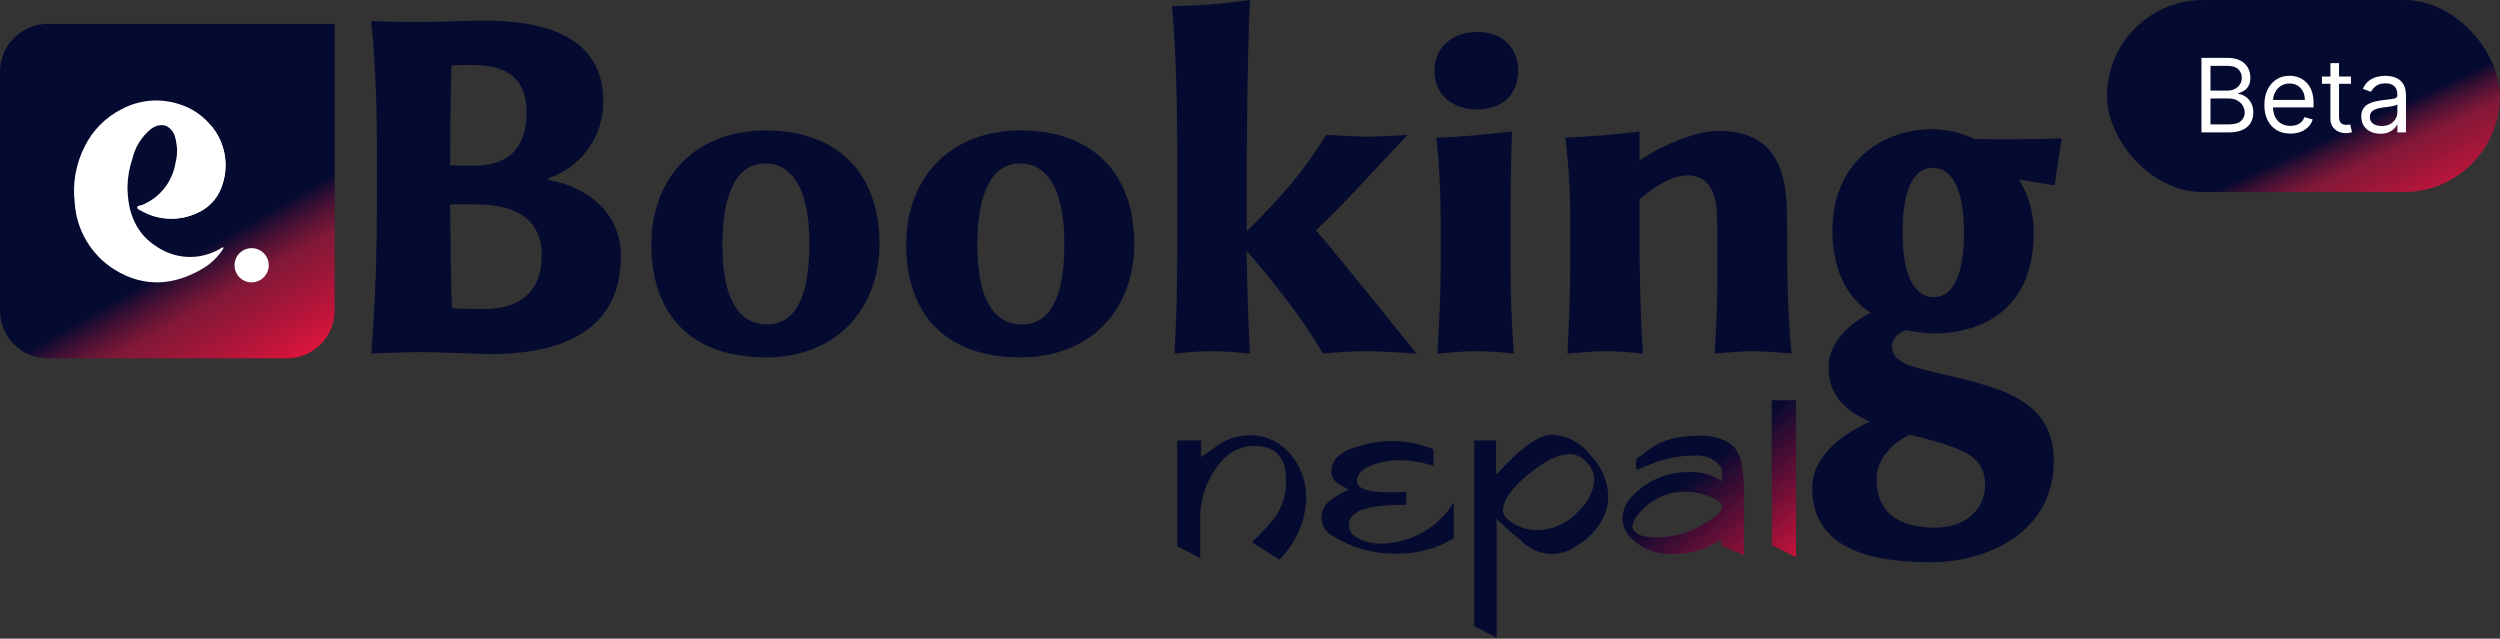 <svg width="1374" height="351" viewBox="0 0 1374 351" fill="none" xmlns="http://www.w3.org/2000/svg">
<rect x="0" y="0" width="1374" height="351" fill="#333333" stroke="none"/>
<g clip-path="url(#clip0_24_22)">
<path d="M269.981 194.584C261.573 194.584 242.654 193.533 233.195 193.533C225.312 193.533 214.802 193.796 204.029 194.321C206.394 166.486 207.182 134.449 207.182 110.29V83.768C207.182 64.861 206.657 37.288 204.029 11.554C214.277 12.079 221.897 12.079 230.567 12.079C240.815 12.079 259.733 11.291 265.601 11.291C301.073 11.291 331.553 21.007 331.553 55.67C331.654 65.009 328.781 74.138 323.349 81.738C317.918 89.338 310.208 95.015 301.336 97.948V98.998C318.152 101.362 341.275 113.966 341.275 140.751C341.187 186.706 300.46 194.584 269.981 194.584ZM259.733 35.712C255.354 35.712 251.851 35.712 248.172 35.975C247.647 48.58 247.384 75.89 247.384 90.858C251.325 90.858 255.792 91.121 259.996 91.121C280.228 91.121 289.424 80.617 289.424 61.71C289.424 44.116 279.703 35.712 259.733 35.712ZM263.149 112.391C258.419 112.391 252.376 112.128 247.384 112.391C247.647 127.884 247.647 156.157 248.435 169.287C253.427 169.812 260.259 169.812 265.952 169.812C287.848 169.812 297.745 158.52 297.745 140.139C297.745 121.757 284.651 112.391 263.149 112.391Z" fill="#050A30"/>
<path d="M420.801 196.423C381.125 196.423 358.003 174.102 358.003 134.45C358.003 97.687 382.176 71.689 420.801 71.689C460.214 71.689 483.337 95.061 483.337 133.925C483.337 170.689 458.901 196.423 420.801 196.423ZM420.407 89.809C407.269 89.809 397.022 101.888 397.022 134.975C397.022 164.911 406.481 178.304 421.458 178.304C436.435 178.304 444.843 164.649 444.843 133.662C444.843 102.676 434.727 89.809 420.407 89.809Z" fill="#050A30"/>
<path d="M560.849 196.423C521.173 196.423 498.051 174.102 498.051 134.45C498.051 97.687 522.224 71.689 560.849 71.689C600.262 71.689 623.385 95.061 623.385 133.925C623.385 170.689 598.948 196.423 560.849 196.423ZM560.543 89.809C547.405 89.809 537.157 101.888 537.157 134.975C537.157 164.911 546.617 178.304 561.594 178.304C576.571 178.304 584.979 164.649 584.979 133.662C584.979 102.676 574.775 89.809 560.543 89.809Z" fill="#050A30"/>
<path d="M751.565 193.009C743.201 193.009 736.369 193.534 727.129 194.322C720.637 183.363 713.44 172.837 705.583 162.81C699.321 154.67 689.599 142.59 685.132 138.126C685.395 152.044 685.921 176.465 686.972 194.322C679.089 193.534 671.469 193.009 665.951 193.009C660.433 193.009 653.076 193.534 645.456 194.322C647.296 165.174 647.033 136.55 647.033 112.654V83.156C647.033 57.946 646.245 26.96 644.143 3.326C658.478 3.191 672.787 2.079 686.972 0C686.183 14.705 685.658 41.49 685.395 66.962C685.132 86.92 685.132 117.643 685.132 127.097C693.891 118.694 702.649 109.24 709.787 100.837C716.76 92.338 723.168 83.39 728.968 74.052C736.895 74.578 745.303 75.103 751.346 75.103C758.922 75.103 767.331 74.578 773.68 74.052C764.922 83.243 754.499 94.535 747.142 102.413C739.785 110.291 728.968 121.32 723.232 126.572C729.494 133.662 739.741 146.529 747.142 155.457C756.864 167.274 768.163 181.717 778.629 194.322C770.746 193.797 758.134 193.009 751.565 193.009Z" fill="#050A30"/>
<path d="M812.042 60.135C798.642 60.135 788.395 52.519 788.395 38.864C788.395 26.522 797.591 17.594 812.042 17.594C826.494 17.594 834.377 26.785 834.377 38.864C834.377 50.944 826.757 60.135 812.042 60.135ZM811.254 193.009C805.999 193.009 799.167 193.534 789.971 194.322C791.022 175.152 791.81 164.648 791.81 144.953V121.057C791.795 105.884 791.006 90.721 789.446 75.628C803.109 75.365 817.298 73.79 830.961 72.214C830.435 88.232 830.173 107.227 830.173 120.794V145.478C830.173 164.123 830.961 179.354 832.012 194.322C825.12 193.524 818.191 193.086 811.254 193.009Z" fill="#050A30"/>
<path d="M963.871 193.008C958.353 193.008 952.31 193.534 942.325 194.321C943.902 172.438 943.902 155.194 943.902 142.852C943.902 137.6 943.902 124.996 943.639 117.643C943.113 104.251 938.121 96.373 927.348 96.373C918.59 96.373 907.904 103.463 901.073 109.503V139.176C901.335 157.558 901.861 179.353 902.912 194.321C895.555 193.534 887.716 193.008 882.417 193.008C877.118 193.008 870.593 193.534 861.441 194.321C862.492 175.414 862.973 161.497 862.973 147.054V123.158C863.118 107.274 862.241 91.398 860.346 75.627C872.739 75.102 888.198 74.052 901.073 72.214V88.232C912.371 80.354 931.727 71.951 944.427 71.951C974.644 71.951 981.475 92.434 982.001 114.229C982.264 124.208 982.264 130.51 982.264 137.338C982.264 156.77 982.789 176.202 984.628 194.234C979.373 193.796 968.338 193.008 963.871 193.008Z" fill="#050A30"/>
<path d="M1129.3 101.81C1124.9 101.166 1115.05 99.556 1109.51 98.59C1114.98 107.002 1117.87 117.481 1117.69 128.219C1117.69 168.798 1091.03 183.29 1061.99 183.29C1057.12 183.036 1052.27 182.39 1047.47 181.358C1044.83 182.646 1039.82 184.579 1039.82 190.698C1039.82 196.817 1046.42 200.36 1054.07 202.292C1063.84 204.868 1076.51 207.659 1085.49 210.021C1104.49 215.389 1128.78 223.548 1128.78 252.962C1128.78 294.507 1089.71 309 1061.2 309C1022.92 309 996 299.016 996 268.099C996 250.064 1013.6 238.148 1027.68 231.706C1018.44 227.52 1004.97 220.112 1004.97 202.077C1004.97 186.618 1018.44 176.957 1028.2 171.804C1015.01 164.074 1007.09 147.65 1007.09 127.038C1007.09 88.713 1034.8 71 1061.99 71C1069.86 71.012 1077.65 72.833 1084.96 76.368C1099.21 76.69 1113.73 76.69 1133 76.046C1131.94 84.848 1130.27 93.222 1129.3 101.81ZM1075.98 246.736C1067.33 243.48 1058.51 240.898 1049.59 239.006C1041.67 242.549 1031.37 251.245 1031.37 263.161C1031.37 283.45 1045.63 289.999 1063.84 289.999C1077.83 289.999 1091.03 281.947 1091.03 266.166C1091.03 254.894 1083.64 249.742 1075.98 246.736ZM1062.26 92.148C1051.43 92.148 1045.63 105.031 1045.63 127.897C1045.63 150.763 1051.96 163.323 1062.78 163.323C1073.61 163.323 1079.41 150.441 1079.41 127.897C1079.41 106.748 1074.13 92.256 1062.26 92.256V92.148Z" fill="#050A30"/>
<path d="M26.275 13.129H183.928V170.687C183.928 177.652 181.16 184.331 176.232 189.256C171.305 194.18 164.621 196.947 157.653 196.947H26.275C19.307 196.947 12.623 194.18 7.696 189.256C2.768 184.331 0 177.652 0 170.687V39.389C0 32.424 2.768 25.745 7.696 20.82C12.623 15.896 19.307 13.129 26.275 13.129Z" fill="url(#paint0_linear_24_22)"/>
<path d="M122.618 136.813C119.882 141.08 116.214 144.671 111.889 147.317C95.73 157.077 79.22 158.215 62.973 148.192C56.676 144.262 51.406 138.889 47.598 132.519C43.791 126.149 41.555 118.965 41.077 111.56C39.755 100.888 41.662 90.065 46.551 80.486C50.927 71.615 58.075 64.409 66.914 59.96C71.702 57.416 76.954 55.861 82.356 55.387C87.757 54.913 93.199 55.531 98.357 57.203C105.518 59.372 111.834 63.698 116.444 69.588C120.246 74.255 122.727 79.855 123.628 85.805C124.529 91.755 123.818 97.838 121.567 103.42C119.231 109.44 114.601 114.288 108.692 116.9C103.873 119.202 98.569 120.305 93.231 120.115C87.893 119.924 82.68 118.446 78.038 115.805C77.206 115.368 75.892 115.018 75.892 113.923C75.892 112.829 77.293 113.136 78.082 112.829C82.945 110.917 87.231 107.78 90.522 103.723C93.814 99.666 96 94.828 96.868 89.677C97.755 85.677 97.829 81.54 97.087 77.51C95.423 68.232 89.03 66.656 83.118 70.77C77.92 74.939 74.279 80.736 72.783 87.226C71.111 92.121 70.195 97.242 70.067 102.413C70.067 117.075 74.928 128.673 86.446 135.763C91.342 139.022 97.031 140.894 102.907 141.18C108.783 141.465 114.627 140.152 119.816 137.382C121.217 136.638 123.494 134.844 122.618 136.813Z" fill="white"/>
<path d="M96.737 77.204L97.306 81.58C97.41 84.293 97.115 87.006 96.43 89.633C95.581 94.801 93.402 99.66 90.109 103.733C86.816 107.807 82.52 110.957 77.644 112.873C76.855 113.179 75.454 112.873 75.41 113.967C75.366 115.061 76.768 115.411 77.556 115.849C82.245 118.538 87.52 120.043 92.923 120.233C98.326 120.424 103.694 119.295 108.561 116.943C111.497 115.655 114.148 113.796 116.358 111.474C118.569 109.153 120.295 106.414 121.436 103.419C123.704 97.821 124.429 91.718 123.535 85.745C122.642 79.772 120.163 74.147 116.356 69.457C111.451 63.155 90.081 65.474 87.015 68.888C88.222 68.739 89.443 68.739 90.65 68.888C92.946 69.839 94.783 71.643 95.774 73.921C96.343 75.365 96.343 76.284 96.737 77.204Z" fill="white"/>
<path d="M138.077 155.196C136.225 155.153 134.427 154.564 132.907 153.505C131.388 152.445 130.215 150.961 129.536 149.238C128.857 147.515 128.702 145.631 129.089 143.82C129.477 142.009 130.39 140.353 131.716 139.059C133.041 137.765 134.718 136.89 136.538 136.544C138.359 136.199 140.24 136.397 141.948 137.116C143.656 137.834 145.114 139.039 146.139 140.582C147.164 142.124 147.711 143.934 147.712 145.786C147.7 147.037 147.442 148.273 146.951 149.424C146.46 150.575 145.746 151.617 144.851 152.492C143.956 153.366 142.896 154.055 141.734 154.519C140.572 154.983 139.329 155.213 138.077 155.196Z" fill="white"/>
<path d="M973.789 220V299.68C976.271 300.734 978.697 301.917 981.055 303.226L985.082 305.327C985.724 305.671 986.398 305.949 987.095 306.159V220H973.789Z" fill="url(#paint1_linear_24_22)"/>
<path d="M955.361 249.112C951.86 242.282 944.2 240.093 937.109 239.524C933.076 239.29 929.03 239.451 925.029 240.006C920.926 240.409 916.911 241.443 913.123 243.07C910.503 244.252 908.022 245.72 905.726 247.448C904.588 248.28 903.494 249.156 902.4 250.075L900.868 251.126C900.868 251.126 899.204 252.264 899.204 252.527V258.218C902.181 257.211 905.157 256.029 908.265 254.759C915.502 251.858 923.228 250.372 931.025 250.381C934.006 250.132 937.003 250.582 939.779 251.695C942.415 253.062 944.682 255.044 946.388 257.474V264.566C941.198 260.97 934.968 259.185 928.662 259.488C922.984 259.327 917.334 260.336 912.063 262.452C906.792 264.569 902.013 267.747 898.023 271.79C896.174 273.378 894.661 275.319 893.572 277.499C892.482 279.679 891.837 282.054 891.676 284.486C891.691 288.323 893.126 292.019 895.703 294.862C898.652 298.105 902.29 300.646 906.35 302.298C910.41 303.949 914.788 304.67 919.163 304.406C925.836 304.562 932.459 303.231 938.554 300.51C940.305 299.678 942.537 298.452 945.294 296.876C945.951 297.314 946.257 298.364 946.257 300.028L958.557 305.063V275.292C958.644 262.158 957.579 253.431 955.361 249.112ZM936.059 288.164C928.147 292.963 919.049 295.45 909.797 295.344C902.4 295.344 898.154 293.461 897.06 289.74C897.485 286.794 898.869 284.07 900.999 281.991C904.173 278.139 908.196 275.075 912.752 273.039C917.309 271.003 922.275 270.051 927.261 270.258C931.075 270.417 934.841 271.17 938.422 272.49C943.85 274.285 946.52 276.343 946.52 278.576C946.52 280.809 943.15 284.005 936.059 288.164Z" fill="url(#paint2_linear_24_22)"/>
<path d="M883.929 272.404C883.922 278.153 882.149 283.762 878.851 288.471C875.654 293.219 871.399 297.161 866.421 299.985C861.9 303.287 856.331 304.829 850.756 304.321C845.181 303.813 839.982 301.291 836.132 297.227C831.402 293.468 826.873 289.464 822.563 285.231V350.551L810.22 344.072V242.064H822.257V260.89L826.94 255.986C837.853 244.604 846.607 238.912 853.202 238.912C857.306 239.159 861.306 240.302 864.92 242.261C868.535 244.22 871.676 246.947 874.124 250.251C880.017 256.17 883.51 264.061 883.929 272.404ZM876.313 263.648C876.173 261.433 875.552 259.275 874.494 257.324C873.435 255.374 871.965 253.677 870.185 252.353C868.081 250.516 865.359 249.546 862.569 249.638C856.499 249.638 848.956 253.33 839.94 260.715C830.923 268.099 826.283 274.695 826.021 280.503C826.021 283.962 829.26 286.983 835.694 289.609C838.352 290.75 841.206 291.359 844.098 291.404C848.498 291.418 852.851 290.5 856.872 288.712C860.893 286.924 864.49 284.305 867.427 281.028C872.526 276.529 875.706 270.246 876.313 263.473V263.648Z" fill="url(#paint3_linear_24_22)"/>
<path d="M782.426 244.953L783.476 245.303C785.018 245.633 786.496 246.209 787.853 247.011V256.117C781.682 254.008 775.203 252.943 768.682 252.965C763.952 252.949 759.255 253.764 754.807 255.373C748.81 257.474 745.79 260.451 745.746 264.391C745.703 268.332 751.48 270.564 763.254 270.564H768.244L772.884 270.302V277.438C765.881 277.438 761.504 277.788 759.753 277.963C747.468 279.072 741.326 282.633 741.326 288.645C741.326 291.973 743.427 294.6 747.716 296.482C751.118 297.999 754.803 298.775 758.527 298.759C766.648 298.763 774.633 296.684 781.721 292.722C788.81 288.759 794.764 283.045 799.015 276.124V295.825C789.565 301.592 778.654 304.51 767.588 304.231C755.515 304.545 743.611 301.351 733.316 295.037C731.42 294.236 729.773 292.94 728.548 291.286C727.323 289.632 726.563 287.679 726.349 285.632C726.134 283.584 726.472 281.517 727.328 279.644C728.184 277.772 729.526 276.163 731.215 274.986C734.298 272.631 737.647 270.647 741.194 269.076L736.073 266.143C734.767 265.494 733.666 264.496 732.894 263.26C732.121 262.023 731.706 260.596 731.696 259.138C731.696 252.746 736.511 248.164 746.14 245.391C757.917 241.606 770.561 241.453 782.426 244.953Z" fill="url(#paint4_linear_24_22)"/>
<path d="M706.79 263.605C706.79 251.259 700.954 245.086 689.282 245.086C680.528 245.086 673.233 249.61 667.397 258.657C662.365 266.269 659.671 275.187 659.65 284.312V306.772L647 300.161V242.065H660.131V251.259L667.397 246.093C672.873 241.721 679.65 239.302 686.656 239.219C691.009 239.144 695.321 240.064 699.265 241.907C703.209 243.751 706.681 246.47 709.416 249.858C715.077 256.569 718.096 265.114 717.908 273.893C717.473 286.606 712.159 298.663 703.07 307.56L688.056 298.016C692.696 293.638 696.811 289.26 699.874 285.363C704.708 279.171 707.161 271.451 706.79 263.605Z" fill="url(#paint5_linear_24_22)"/>
</g>
<rect x="1158" width="215.913" height="105.565" rx="52.783" fill="url(#paint6_linear_24_22)"/>
<path d="M1209.92 72.783V31.802H1224.25C1227.1 31.802 1229.46 32.296 1231.31 33.283C1233.16 34.257 1234.54 35.571 1235.45 37.225C1236.36 38.866 1236.81 40.687 1236.81 42.688C1236.81 44.449 1236.5 45.903 1235.87 47.05C1235.26 48.197 1234.44 49.104 1233.43 49.771C1232.43 50.438 1231.34 50.932 1230.17 51.252V51.652C1231.42 51.732 1232.68 52.172 1233.95 52.973C1235.22 53.773 1236.28 54.92 1237.13 56.414C1237.99 57.909 1238.41 59.736 1238.41 61.897C1238.41 63.952 1237.95 65.799 1237.01 67.44C1236.08 69.081 1234.6 70.381 1232.59 71.342C1230.58 72.302 1227.95 72.783 1224.73 72.783H1209.92ZM1214.88 68.38H1224.73C1227.97 68.38 1230.27 67.753 1231.63 66.499C1233 65.232 1233.69 63.698 1233.69 61.897C1233.69 60.51 1233.34 59.229 1232.63 58.055C1231.92 56.868 1230.92 55.921 1229.61 55.214C1228.3 54.494 1226.75 54.133 1224.97 54.133H1214.88V68.38ZM1214.88 49.811H1224.09C1225.58 49.811 1226.93 49.518 1228.13 48.931C1229.34 48.344 1230.3 47.517 1231.01 46.45C1231.73 45.382 1232.09 44.128 1232.09 42.688C1232.09 40.887 1231.46 39.359 1230.21 38.105C1228.96 36.838 1226.97 36.205 1224.25 36.205H1214.88V49.811ZM1258.81 73.423C1255.85 73.423 1253.3 72.769 1251.15 71.462C1249.01 70.141 1247.37 68.3 1246.21 65.939C1245.06 63.565 1244.49 60.803 1244.49 57.655C1244.49 54.507 1245.06 51.732 1246.21 49.331C1247.37 46.916 1248.98 45.036 1251.05 43.688C1253.13 42.328 1255.56 41.647 1258.33 41.647C1259.93 41.647 1261.51 41.914 1263.08 42.448C1264.64 42.981 1266.06 43.848 1267.34 45.049C1268.62 46.236 1269.64 47.81 1270.4 49.771C1271.16 51.732 1271.54 54.147 1271.54 57.015V59.016H1247.85V54.934H1266.74C1266.74 53.2 1266.39 51.652 1265.7 50.291C1265.02 48.931 1264.04 47.857 1262.78 47.07C1261.52 46.283 1260.04 45.889 1258.33 45.889C1256.45 45.889 1254.82 46.356 1253.45 47.29C1252.09 48.211 1251.04 49.411 1250.31 50.892C1249.58 52.373 1249.21 53.96 1249.21 55.654V58.376C1249.21 60.697 1249.61 62.664 1250.41 64.278C1251.22 65.879 1252.35 67.1 1253.79 67.94C1255.23 68.767 1256.91 69.181 1258.81 69.181C1260.05 69.181 1261.17 69.007 1262.17 68.661C1263.19 68.3 1264.06 67.767 1264.8 67.06C1265.53 66.339 1266.1 65.446 1266.5 64.378L1271.06 65.659C1270.58 67.207 1269.77 68.567 1268.64 69.741C1267.5 70.902 1266.1 71.809 1264.44 72.462C1262.77 73.103 1260.89 73.423 1258.81 73.423ZM1292.09 42.047V46.049H1276.16V42.047H1292.09ZM1280.8 34.684H1285.53V63.978C1285.53 65.312 1285.72 66.313 1286.11 66.98C1286.51 67.633 1287.01 68.074 1287.63 68.3C1288.25 68.514 1288.91 68.621 1289.61 68.621C1290.13 68.621 1290.56 68.594 1290.89 68.54C1291.22 68.474 1291.49 68.42 1291.69 68.38L1292.65 72.623C1292.33 72.743 1291.88 72.863 1291.31 72.983C1290.74 73.116 1290.01 73.183 1289.13 73.183C1287.79 73.183 1286.49 72.896 1285.21 72.322C1283.94 71.749 1282.89 70.875 1282.04 69.701C1281.22 68.527 1280.8 67.046 1280.8 65.259V34.684ZM1308.24 73.503C1306.29 73.503 1304.52 73.136 1302.93 72.402C1301.35 71.655 1300.09 70.582 1299.15 69.181C1298.22 67.767 1297.75 66.059 1297.75 64.058C1297.75 62.297 1298.1 60.87 1298.79 59.776C1299.49 58.669 1300.41 57.802 1301.57 57.175C1302.73 56.548 1304.02 56.081 1305.42 55.774C1306.83 55.454 1308.25 55.201 1309.68 55.014C1311.55 54.774 1313.06 54.594 1314.22 54.474C1315.39 54.34 1316.25 54.12 1316.78 53.813C1317.33 53.506 1317.6 52.973 1317.6 52.212V52.052C1317.6 50.078 1317.06 48.544 1315.98 47.45C1314.91 46.356 1313.29 45.809 1311.12 45.809C1308.86 45.809 1307.1 46.303 1305.82 47.29C1304.54 48.277 1303.64 49.331 1303.12 50.452L1298.63 48.851C1299.43 46.983 1300.5 45.529 1301.83 44.489C1303.18 43.435 1304.65 42.701 1306.24 42.288C1307.84 41.861 1309.41 41.647 1310.96 41.647C1311.95 41.647 1313.08 41.767 1314.36 42.007C1315.65 42.234 1316.9 42.708 1318.1 43.428C1319.32 44.148 1320.32 45.236 1321.12 46.69C1321.92 48.144 1322.32 50.091 1322.32 52.533V72.783H1317.6V68.621H1317.36C1317.04 69.287 1316.51 70.001 1315.76 70.762C1315.01 71.522 1314.02 72.169 1312.78 72.703C1311.54 73.236 1310.03 73.503 1308.24 73.503ZM1308.96 69.261C1310.83 69.261 1312.4 68.894 1313.68 68.16C1314.97 67.427 1315.95 66.48 1316.6 65.319C1317.27 64.158 1317.6 62.938 1317.6 61.657V57.335C1317.4 57.575 1316.96 57.795 1316.28 57.995C1315.61 58.182 1314.84 58.349 1313.96 58.495C1313.09 58.629 1312.25 58.749 1311.42 58.856C1310.61 58.949 1309.95 59.029 1309.44 59.096C1308.21 59.256 1307.06 59.516 1306 59.876C1304.94 60.223 1304.09 60.75 1303.44 61.457C1302.79 62.151 1302.47 63.098 1302.47 64.298C1302.47 65.939 1303.08 67.18 1304.3 68.02C1305.52 68.847 1307.08 69.261 1308.96 69.261Z" fill="white"/>
<defs>
<linearGradient id="paint0_linear_24_22" x1="154.149" y1="203.205" x2="38.204" y2="2.346" gradientUnits="userSpaceOnUse">
<stop stop-color="#DC143C"/>
<stop offset="0.22" stop-color="#971138" stop-opacity="0.79"/>
<stop offset="0.34" stop-color="#050A30"/>
</linearGradient>
<linearGradient id="paint1_linear_24_22" x1="935.5" y1="257" x2="987" y2="317" gradientUnits="userSpaceOnUse">
<stop stop-color="#050A30"/>
<stop offset="1" stop-color="#DC143C"/>
</linearGradient>
<linearGradient id="paint2_linear_24_22" x1="935.5" y1="257" x2="987" y2="317" gradientUnits="userSpaceOnUse">
<stop stop-color="#050A30"/>
<stop offset="1" stop-color="#DC143C"/>
</linearGradient>
<linearGradient id="paint3_linear_24_22" x1="935.5" y1="257" x2="987" y2="317" gradientUnits="userSpaceOnUse">
<stop stop-color="#050A30"/>
<stop offset="1" stop-color="#DC143C"/>
</linearGradient>
<linearGradient id="paint4_linear_24_22" x1="935.5" y1="257" x2="987" y2="317" gradientUnits="userSpaceOnUse">
<stop stop-color="#050A30"/>
<stop offset="1" stop-color="#DC143C"/>
</linearGradient>
<linearGradient id="paint5_linear_24_22" x1="935.5" y1="257" x2="987" y2="317" gradientUnits="userSpaceOnUse">
<stop stop-color="#050A30"/>
<stop offset="1" stop-color="#DC143C"/>
</linearGradient>
<linearGradient id="paint6_linear_24_22" x1="1347.5" y1="114.5" x2="1266" y2="-61" gradientUnits="userSpaceOnUse">
<stop stop-color="#DC143C"/>
<stop offset="0.22" stop-color="#971138" stop-opacity="0.79"/>
<stop offset="0.33" stop-color="#050A30"/>
</linearGradient>
<clipPath id="clip0_24_22">
<rect width="1133" height="351" fill="white"/>
</clipPath>
</defs>
</svg>
